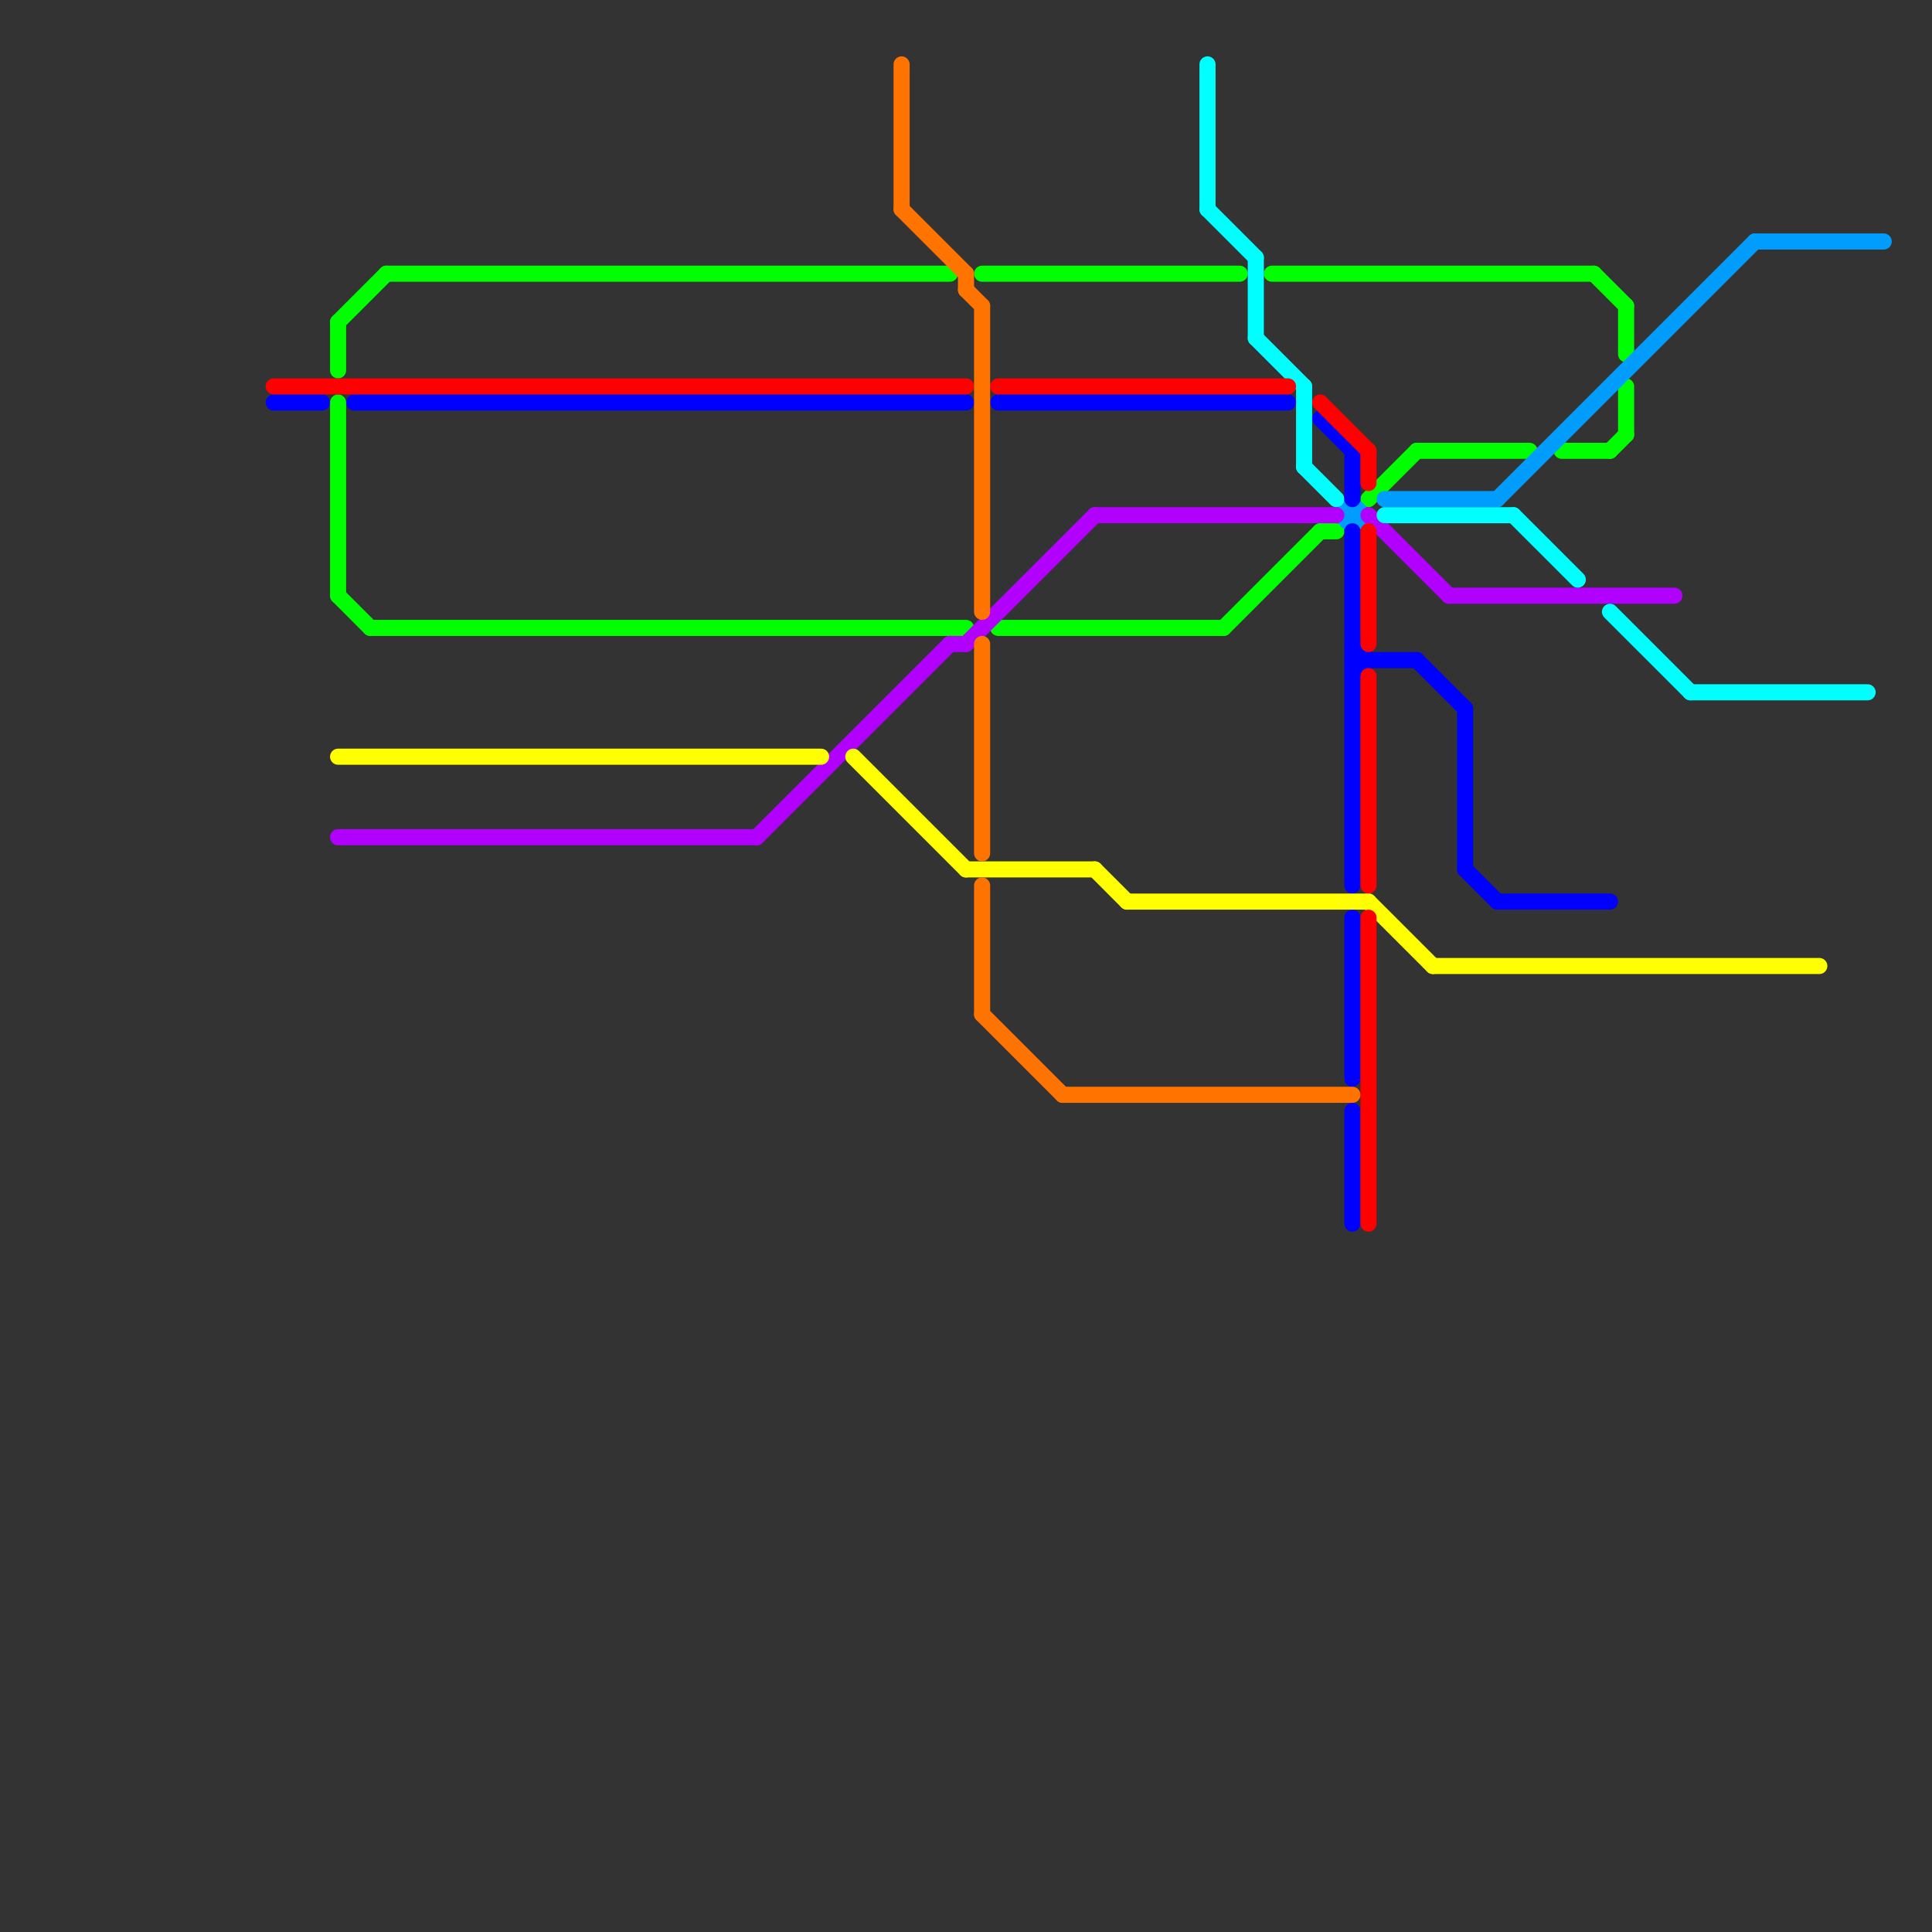 
<svg version="1.1" xmlns="http://www.w3.org/2000/svg" viewBox="0 0 120 120">
<rect x="0" y="0" width="120" height="120" fill="#333333" stroke="none"/>
<style>text { font: 1px Helvetica; font-weight: 600; white-space: pre; dominant-baseline: central; } line { stroke-width: 1; fill: none; stroke-linecap: round; stroke-linejoin: round; } .c0 { stroke: #00ff00 } .c1 { stroke: #009dff } .c2 { stroke: #b200ff } .c3 { stroke: #00ffff } .c4 { stroke: #0000ff } .c5 { stroke: #ffff00 } .c6 { stroke: #ff0000 } .c7 { stroke: #ff7300 }</style><defs><g id="wm-xf"><circle r="1.2" fill="#000"/><circle r="0.9" fill="#fff"/><circle r="0.6" fill="#000"/><circle r="0.3" fill="#fff"/></g><g id="wm"><circle r="0.6" fill="#000"/><circle r="0.3" fill="#fff"/></g></defs><line class="c0" x1="101" y1="24" x2="101" y2="27"/><line class="c0" x1="97" y1="28" x2="100" y2="28"/><line class="c0" x1="76" y1="39" x2="82" y2="33"/><line class="c0" x1="99" y1="17" x2="101" y2="19"/><line class="c0" x1="88" y1="28" x2="95" y2="28"/><line class="c0" x1="79" y1="17" x2="99" y2="17"/><line class="c0" x1="61" y1="17" x2="77" y2="17"/><line class="c0" x1="82" y1="33" x2="83" y2="33"/><line class="c0" x1="85" y1="31" x2="88" y2="28"/><line class="c0" x1="100" y1="28" x2="101" y2="27"/><line class="c0" x1="21" y1="20" x2="21" y2="23"/><line class="c0" x1="62" y1="39" x2="76" y2="39"/><line class="c0" x1="21" y1="20" x2="24" y2="17"/><line class="c0" x1="21" y1="37" x2="23" y2="39"/><line class="c0" x1="23" y1="39" x2="60" y2="39"/><line class="c0" x1="24" y1="17" x2="59" y2="17"/><line class="c0" x1="21" y1="25" x2="21" y2="37"/><line class="c0" x1="101" y1="19" x2="101" y2="22"/><line class="c1" x1="93" y1="31" x2="109" y2="15"/><line class="c1" x1="109" y1="15" x2="117" y2="15"/><line class="c1" x1="86" y1="31" x2="93" y2="31"/><circle cx="84" cy="32" r="1" fill="#009dff" /><line class="c2" x1="47" y1="52" x2="59" y2="40"/><line class="c2" x1="59" y1="40" x2="60" y2="40"/><line class="c2" x1="85" y1="32" x2="90" y2="37"/><line class="c2" x1="68" y1="32" x2="83" y2="32"/><line class="c2" x1="90" y1="37" x2="104" y2="37"/><line class="c2" x1="21" y1="52" x2="47" y2="52"/><line class="c2" x1="60" y1="40" x2="68" y2="32"/><line class="c3" x1="81" y1="24" x2="81" y2="29"/><line class="c3" x1="105" y1="43" x2="116" y2="43"/><line class="c3" x1="81" y1="29" x2="83" y2="31"/><line class="c3" x1="75" y1="13" x2="78" y2="16"/><line class="c3" x1="100" y1="38" x2="105" y2="43"/><line class="c3" x1="75" y1="4" x2="75" y2="13"/><line class="c3" x1="94" y1="32" x2="98" y2="36"/><line class="c3" x1="78" y1="21" x2="81" y2="24"/><line class="c3" x1="78" y1="16" x2="78" y2="21"/><line class="c3" x1="86" y1="32" x2="94" y2="32"/><line class="c4" x1="84" y1="69" x2="84" y2="76"/><line class="c4" x1="84" y1="40" x2="85" y2="41"/><line class="c4" x1="62" y1="25" x2="80" y2="25"/><line class="c4" x1="84" y1="28" x2="84" y2="31"/><line class="c4" x1="88" y1="41" x2="91" y2="44"/><line class="c4" x1="91" y1="54" x2="93" y2="56"/><line class="c4" x1="84" y1="33" x2="84" y2="55"/><line class="c4" x1="93" y1="56" x2="100" y2="56"/><line class="c4" x1="22" y1="25" x2="60" y2="25"/><line class="c4" x1="17" y1="25" x2="20" y2="25"/><line class="c4" x1="82" y1="26" x2="84" y2="28"/><line class="c4" x1="84" y1="42" x2="85" y2="41"/><line class="c4" x1="91" y1="44" x2="91" y2="54"/><line class="c4" x1="84" y1="41" x2="88" y2="41"/><line class="c4" x1="84" y1="57" x2="84" y2="67"/><line class="c5" x1="68" y1="54" x2="70" y2="56"/><line class="c5" x1="53" y1="47" x2="60" y2="54"/><line class="c5" x1="21" y1="47" x2="51" y2="47"/><line class="c5" x1="70" y1="56" x2="85" y2="56"/><line class="c5" x1="89" y1="60" x2="113" y2="60"/><line class="c5" x1="60" y1="54" x2="68" y2="54"/><line class="c5" x1="85" y1="56" x2="89" y2="60"/><line class="c6" x1="62" y1="24" x2="80" y2="24"/><line class="c6" x1="85" y1="28" x2="85" y2="30"/><line class="c6" x1="85" y1="57" x2="85" y2="76"/><line class="c6" x1="17" y1="24" x2="60" y2="24"/><line class="c6" x1="85" y1="33" x2="85" y2="40"/><line class="c6" x1="82" y1="25" x2="85" y2="28"/><line class="c6" x1="85" y1="42" x2="85" y2="55"/><line class="c7" x1="60" y1="17" x2="60" y2="18"/><line class="c7" x1="61" y1="63" x2="66" y2="68"/><line class="c7" x1="56" y1="13" x2="60" y2="17"/><line class="c7" x1="61" y1="19" x2="61" y2="38"/><line class="c7" x1="61" y1="40" x2="61" y2="53"/><line class="c7" x1="56" y1="4" x2="56" y2="13"/><line class="c7" x1="61" y1="55" x2="61" y2="63"/><line class="c7" x1="66" y1="68" x2="84" y2="68"/><line class="c7" x1="60" y1="18" x2="61" y2="19"/>
</svg>
